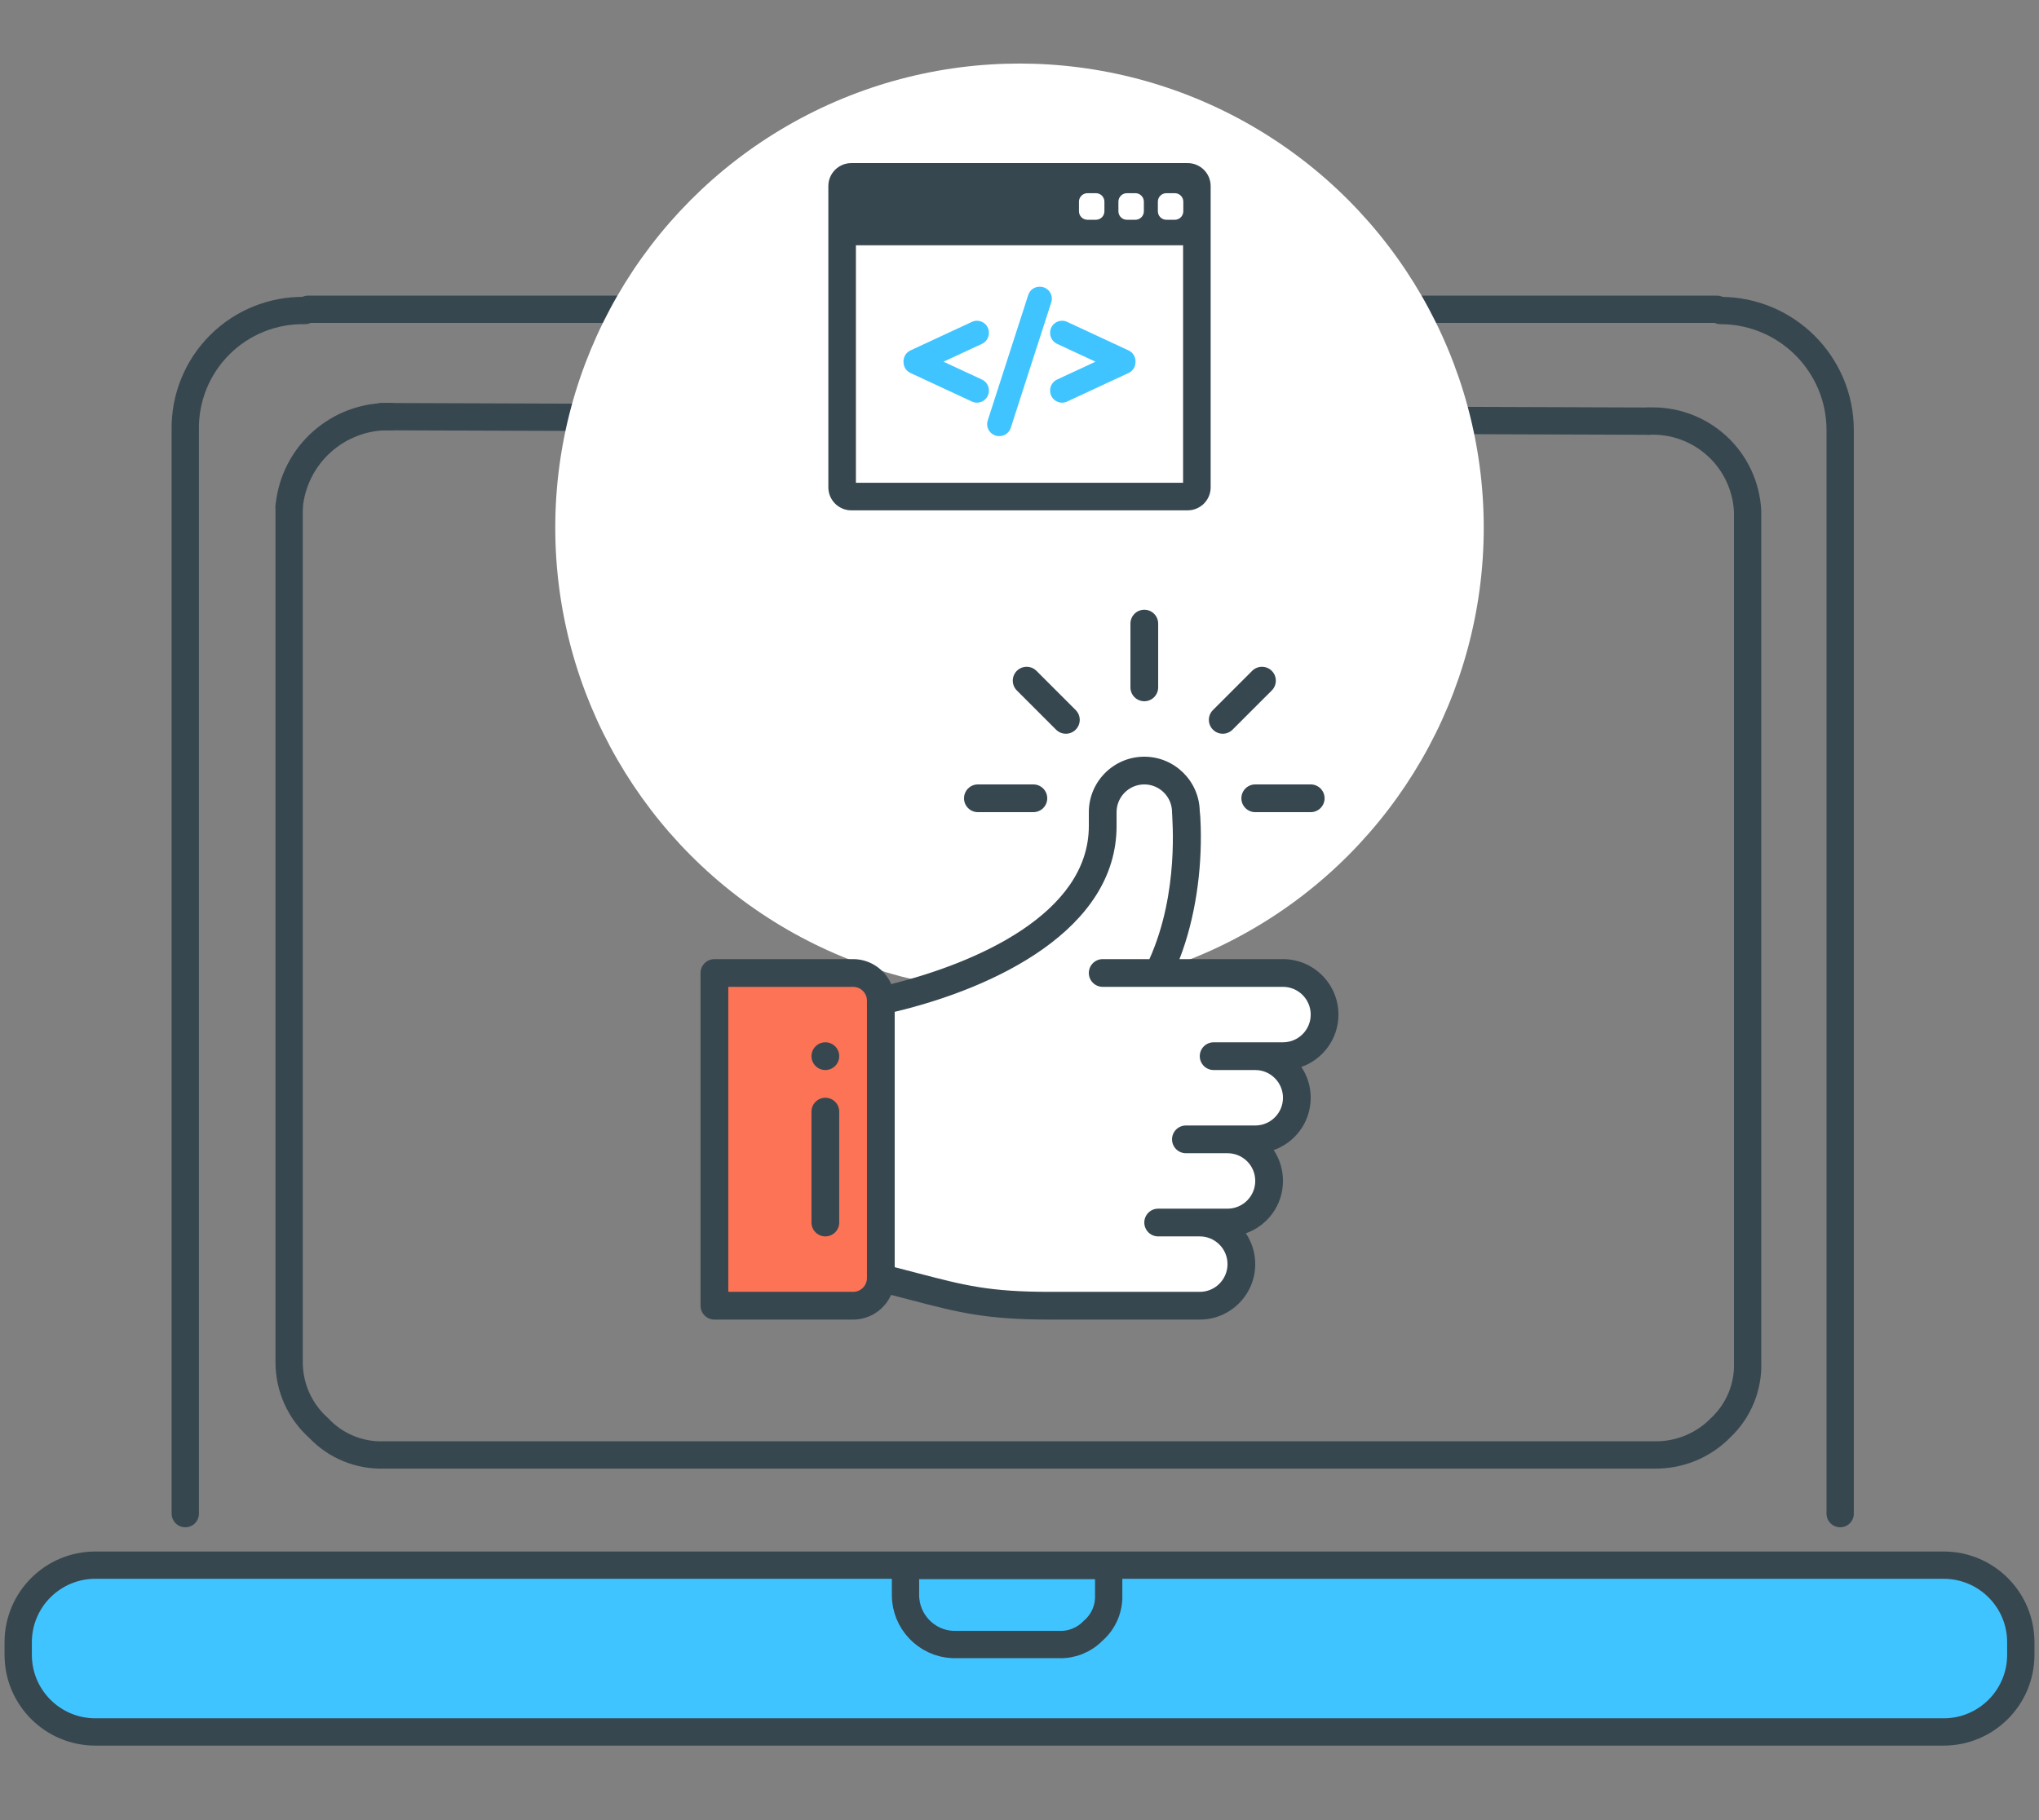 <?xml version="1.0" encoding="UTF-8"?> <svg xmlns="http://www.w3.org/2000/svg" width="224" height="200" viewBox="0 0 224 200" fill="none"><rect x="0" y="0" width="224" height="200" fill="#808080" stroke="none"/><path d="M181.076 46.277C183.84 46.142 186.543 47.112 188.591 48.973C190.638 50.835 191.861 53.434 191.989 56.198V149.704C192.08 152.418 190.995 155.04 189.013 156.897C187.121 158.827 184.523 159.902 181.82 159.873H42.181C39.466 159.964 36.845 158.879 34.988 156.897C32.941 155.066 31.768 152.451 31.764 149.704V55.702" stroke="#37474F" stroke-width="3" stroke-linecap="round"></path><path d="M41.932 45.781L181.075 46.277" stroke="#37474F" stroke-width="3" stroke-linecap="round"></path><path d="M189.012 34.123C196.272 34.123 202.157 40.009 202.157 47.269V166.322" stroke="#37474F" stroke-width="3" stroke-linecap="round"></path><path d="M33.499 34.123C29.993 34.055 26.609 35.418 24.129 37.899C21.649 40.379 20.286 43.762 20.354 47.269V166.322" stroke="#37474F" stroke-width="3" stroke-linecap="round"></path><path d="M33.844 33.984H188.613" stroke="#37474F" stroke-width="3" stroke-linecap="round" stroke-linejoin="round"></path><path d="M213.526 171.984H10.474C5.794 171.984 2 175.777 2 180.457V181.839C2 186.519 5.794 190.313 10.474 190.313H213.526C218.206 190.313 222 186.519 222 181.839V180.457C222 175.777 218.206 171.984 213.526 171.984Z" fill="#40C4FF" stroke="#37474F" stroke-width="3" stroke-linecap="round"></path><path fill-rule="evenodd" clip-rule="evenodd" d="M116.34 180.707H104.683C101.767 180.575 99.472 178.17 99.475 175.251V172.026H121.797V175.251C121.857 176.77 121.217 178.232 120.061 179.219C119.085 180.216 117.735 180.756 116.34 180.707Z" fill="#40C4FF" stroke="#37474F" stroke-width="3" stroke-linecap="round"></path><path d="M31.764 55.702C32.285 49.968 37.17 45.626 42.925 45.781" stroke="#37474F" stroke-width="3" stroke-linecap="round"></path><circle cx="112" cy="57.983" r="51" fill="white"></circle><path d="M130.476 17.922H93.524C92.132 17.922 91 19.055 91 20.447V53.554C91 54.945 92.132 56.078 93.524 56.078H130.476C131.868 56.078 133 54.945 133 53.554V20.447C133 19.055 131.868 17.922 130.476 17.922ZM122.866 22.161C122.866 21.646 123.284 21.229 123.798 21.229H124.73C125.245 21.229 125.662 21.646 125.662 22.161V23.217C125.662 23.732 125.245 24.149 124.73 24.149H123.798C123.284 24.149 122.866 23.732 122.866 23.217V22.161ZM118.533 22.161C118.533 21.646 118.95 21.229 119.465 21.229H120.396C120.911 21.229 121.328 21.646 121.328 22.161V23.217C121.328 23.732 120.911 24.149 120.396 24.149H119.465C118.95 24.149 118.533 23.732 118.533 23.217V22.161ZM129.971 53.049H94.029V26.949H129.971V53.049V53.049ZM129.996 23.217C129.996 23.732 129.578 24.149 129.064 24.149H128.132C127.617 24.149 127.2 23.732 127.2 23.217V22.161C127.2 21.646 127.617 21.229 128.132 21.229H129.064C129.579 21.229 129.996 21.646 129.996 22.161V23.217Z" fill="#37474F"></path><path d="M100.017 40.983L106.773 44.124C106.948 44.205 107.134 44.246 107.326 44.246C107.576 44.246 107.82 44.175 108.032 44.04C108.412 43.797 108.639 43.384 108.639 42.934V42.899C108.639 42.39 108.341 41.923 107.879 41.708L103.654 39.745L107.879 37.782C108.341 37.567 108.639 37.1 108.639 36.591V36.557C108.639 36.106 108.412 35.692 108.032 35.45C107.822 35.316 107.578 35.245 107.325 35.245C107.135 35.245 106.943 35.287 106.772 35.367L100.017 38.508C99.556 38.722 99.258 39.19 99.258 39.698V39.792C99.258 40.3 99.555 40.767 100.017 40.983Z" fill="#40C4FF"></path><path d="M108.698 47.382C108.944 47.719 109.34 47.92 109.758 47.92H109.792C110.365 47.92 110.867 47.554 111.042 47.008L115.492 33.219C115.62 32.821 115.549 32.382 115.302 32.044C115.056 31.707 114.66 31.505 114.242 31.505H114.208C113.635 31.505 113.132 31.872 112.958 32.417L108.507 46.208C108.38 46.606 108.452 47.045 108.698 47.382Z" fill="#40C4FF"></path><path d="M115.363 36.591C115.363 37.099 115.661 37.567 116.123 37.782L120.348 39.745L116.123 41.708C115.662 41.923 115.363 42.39 115.363 42.899V42.933C115.363 43.384 115.59 43.797 115.97 44.04C116.182 44.175 116.426 44.246 116.677 44.246C116.869 44.246 117.054 44.205 117.23 44.124L123.986 40.983C124.447 40.767 124.745 40.3 124.745 39.792V39.698C124.745 39.19 124.447 38.722 123.985 38.508L117.23 35.366C117.059 35.287 116.869 35.245 116.678 35.245C116.426 35.245 116.181 35.316 115.971 35.45C115.591 35.692 115.364 36.106 115.364 36.557V36.591H115.363V36.591Z" fill="#40C4FF"></path><path d="M137.898 116.055C140.423 116.055 142.469 118.101 142.469 120.625C142.469 123.148 140.421 125.195 137.898 125.195H135.918L135.889 125.316C137.914 125.783 139.422 127.598 139.422 129.766C139.422 132.288 137.374 134.336 134.852 134.336H131.805C134.329 134.336 136.375 136.382 136.375 138.906C136.375 141.431 134.329 143.477 131.805 143.477C129.988 143.477 117.154 143.477 115.422 143.477C107.078 143.477 104.86 142.453 96.766 140.43V109.961C96.927 109.835 121.141 105.409 121.141 90.766V89.242C121.141 86.718 123.187 84.672 125.711 84.672C128.232 84.672 130.277 86.713 130.281 89.235C130.312 89.235 131.265 98.852 127.234 106.914H140.945C143.47 106.914 145.516 108.96 145.516 111.484C145.516 114.007 143.468 116.055 140.945 116.055H137.898Z" fill="white"></path><path d="M96.766 109.961V140.43C96.766 142.113 95.402 143.477 93.719 143.477H78.484V106.914H93.719C95.402 106.914 96.766 108.278 96.766 109.961Z" fill="#FC7356"></path><path d="M127.234 75.531V68.523C127.234 67.682 126.552 67 125.711 67C124.87 67 124.188 67.682 124.188 68.523V75.531C124.188 76.373 124.87 77.055 125.711 77.055C126.552 77.055 127.234 76.373 127.234 75.531Z" fill="#37474F"></path><path d="M90.672 114.531C89.831 114.531 89.148 115.214 89.148 116.055C89.148 116.896 89.831 117.578 90.672 117.578C91.513 117.578 92.195 116.896 92.195 116.055C92.195 115.214 91.513 114.531 90.672 114.531Z" fill="#37474F"></path><path d="M140.945 105.391H129.573C131.333 100.881 132.046 95.573 131.908 90.847C131.882 89.946 131.848 89.424 131.801 89.096C131.722 85.804 129.019 83.148 125.711 83.148C122.351 83.148 119.617 85.882 119.617 89.242V90.766C119.617 100.401 107.245 105.814 97.908 108.136C97.202 106.522 95.59 105.391 93.719 105.391H78.484C77.643 105.391 76.961 106.073 76.961 106.914V143.477C76.961 144.318 77.643 145 78.484 145H93.719C95.578 145 97.18 143.884 97.893 142.287C98.666 142.485 99.384 142.673 100.046 142.846C105.366 144.235 108.296 145 115.422 145H131.805C135.165 145 137.898 142.266 137.898 138.906C137.898 137.653 137.518 136.488 136.867 135.518C139.22 134.695 140.945 132.447 140.945 129.766C140.945 128.517 140.574 127.348 139.925 126.374C142.268 125.55 143.992 123.306 143.992 120.625C143.992 119.372 143.612 118.207 142.961 117.237C145.314 116.414 147.039 114.165 147.039 111.484C147.039 108.124 144.305 105.391 140.945 105.391ZM95.242 140.43C95.242 141.27 94.559 141.953 93.719 141.953H80.008V108.438H93.719C94.559 108.438 95.242 109.121 95.242 109.961V140.43ZM140.945 114.531C137.678 114.531 136.899 114.531 133.328 114.531C132.487 114.531 131.805 115.213 131.805 116.055C131.805 116.896 132.487 117.578 133.328 117.578H137.898C139.578 117.578 140.945 118.945 140.945 120.625C140.945 122.308 139.581 123.672 137.898 123.672H130.281C129.44 123.672 128.758 124.354 128.758 125.195C128.758 126.037 129.44 126.719 130.281 126.719H134.852C136.512 126.719 137.898 128.045 137.898 129.766C137.898 131.448 136.534 132.812 134.852 132.812C131.584 132.812 130.805 132.812 127.234 132.812C126.393 132.812 125.711 133.495 125.711 134.336C125.711 135.177 126.393 135.859 127.234 135.859H131.805C133.485 135.859 134.852 137.226 134.852 138.906C134.852 140.586 133.485 141.953 131.805 141.953H115.422C108.687 141.953 106.057 141.266 100.816 139.898C100.049 139.697 99.207 139.477 98.289 139.243V111.183C109.314 108.557 122.664 102.147 122.664 90.766V89.242C122.664 87.562 124.031 86.195 125.711 86.195C127.388 86.195 128.755 87.56 128.758 89.237V89.242C128.758 89.904 129.584 98.03 126.271 105.391H121.141C120.299 105.391 119.617 106.073 119.617 106.914C119.617 107.755 120.299 108.438 121.141 108.438C122.204 108.438 139.209 108.438 140.945 108.438C142.625 108.438 143.992 109.804 143.992 111.484C143.992 113.167 142.628 114.531 140.945 114.531Z" fill="#37474F"></path><path d="M90.672 120.625C89.831 120.625 89.148 121.307 89.148 122.148V134.336C89.148 135.177 89.831 135.859 90.672 135.859C91.513 135.859 92.195 135.177 92.195 134.336V122.148C92.195 121.307 91.513 120.625 90.672 120.625Z" fill="#37474F"></path><path d="M105.906 87.719C105.906 88.56 106.588 89.242 107.43 89.242H113.523C114.365 89.242 115.047 88.56 115.047 87.719C115.047 86.877 114.365 86.195 113.523 86.195H107.43C106.588 86.195 105.906 86.877 105.906 87.719Z" fill="#37474F"></path><path d="M136.375 87.719C136.375 88.56 137.057 89.242 137.898 89.242H143.992C144.833 89.242 145.516 88.56 145.516 87.719C145.516 86.877 144.833 86.195 143.992 86.195H137.898C137.057 86.195 136.375 86.877 136.375 87.719Z" fill="#37474F"></path><path d="M137.559 73.715L133.251 78.023C132.656 78.618 132.656 79.583 133.251 80.178C133.846 80.773 134.81 80.773 135.405 80.178L139.714 75.87C140.309 75.275 140.309 74.31 139.714 73.715C139.119 73.12 138.154 73.12 137.559 73.715Z" fill="#37474F"></path><path d="M118.171 80.178C118.766 79.583 118.766 78.618 118.171 78.023L113.862 73.715C113.267 73.12 112.303 73.12 111.708 73.715C111.113 74.31 111.113 75.275 111.708 75.87L116.016 80.178C116.611 80.773 117.576 80.773 118.171 80.178Z" fill="#37474F"></path></svg> 